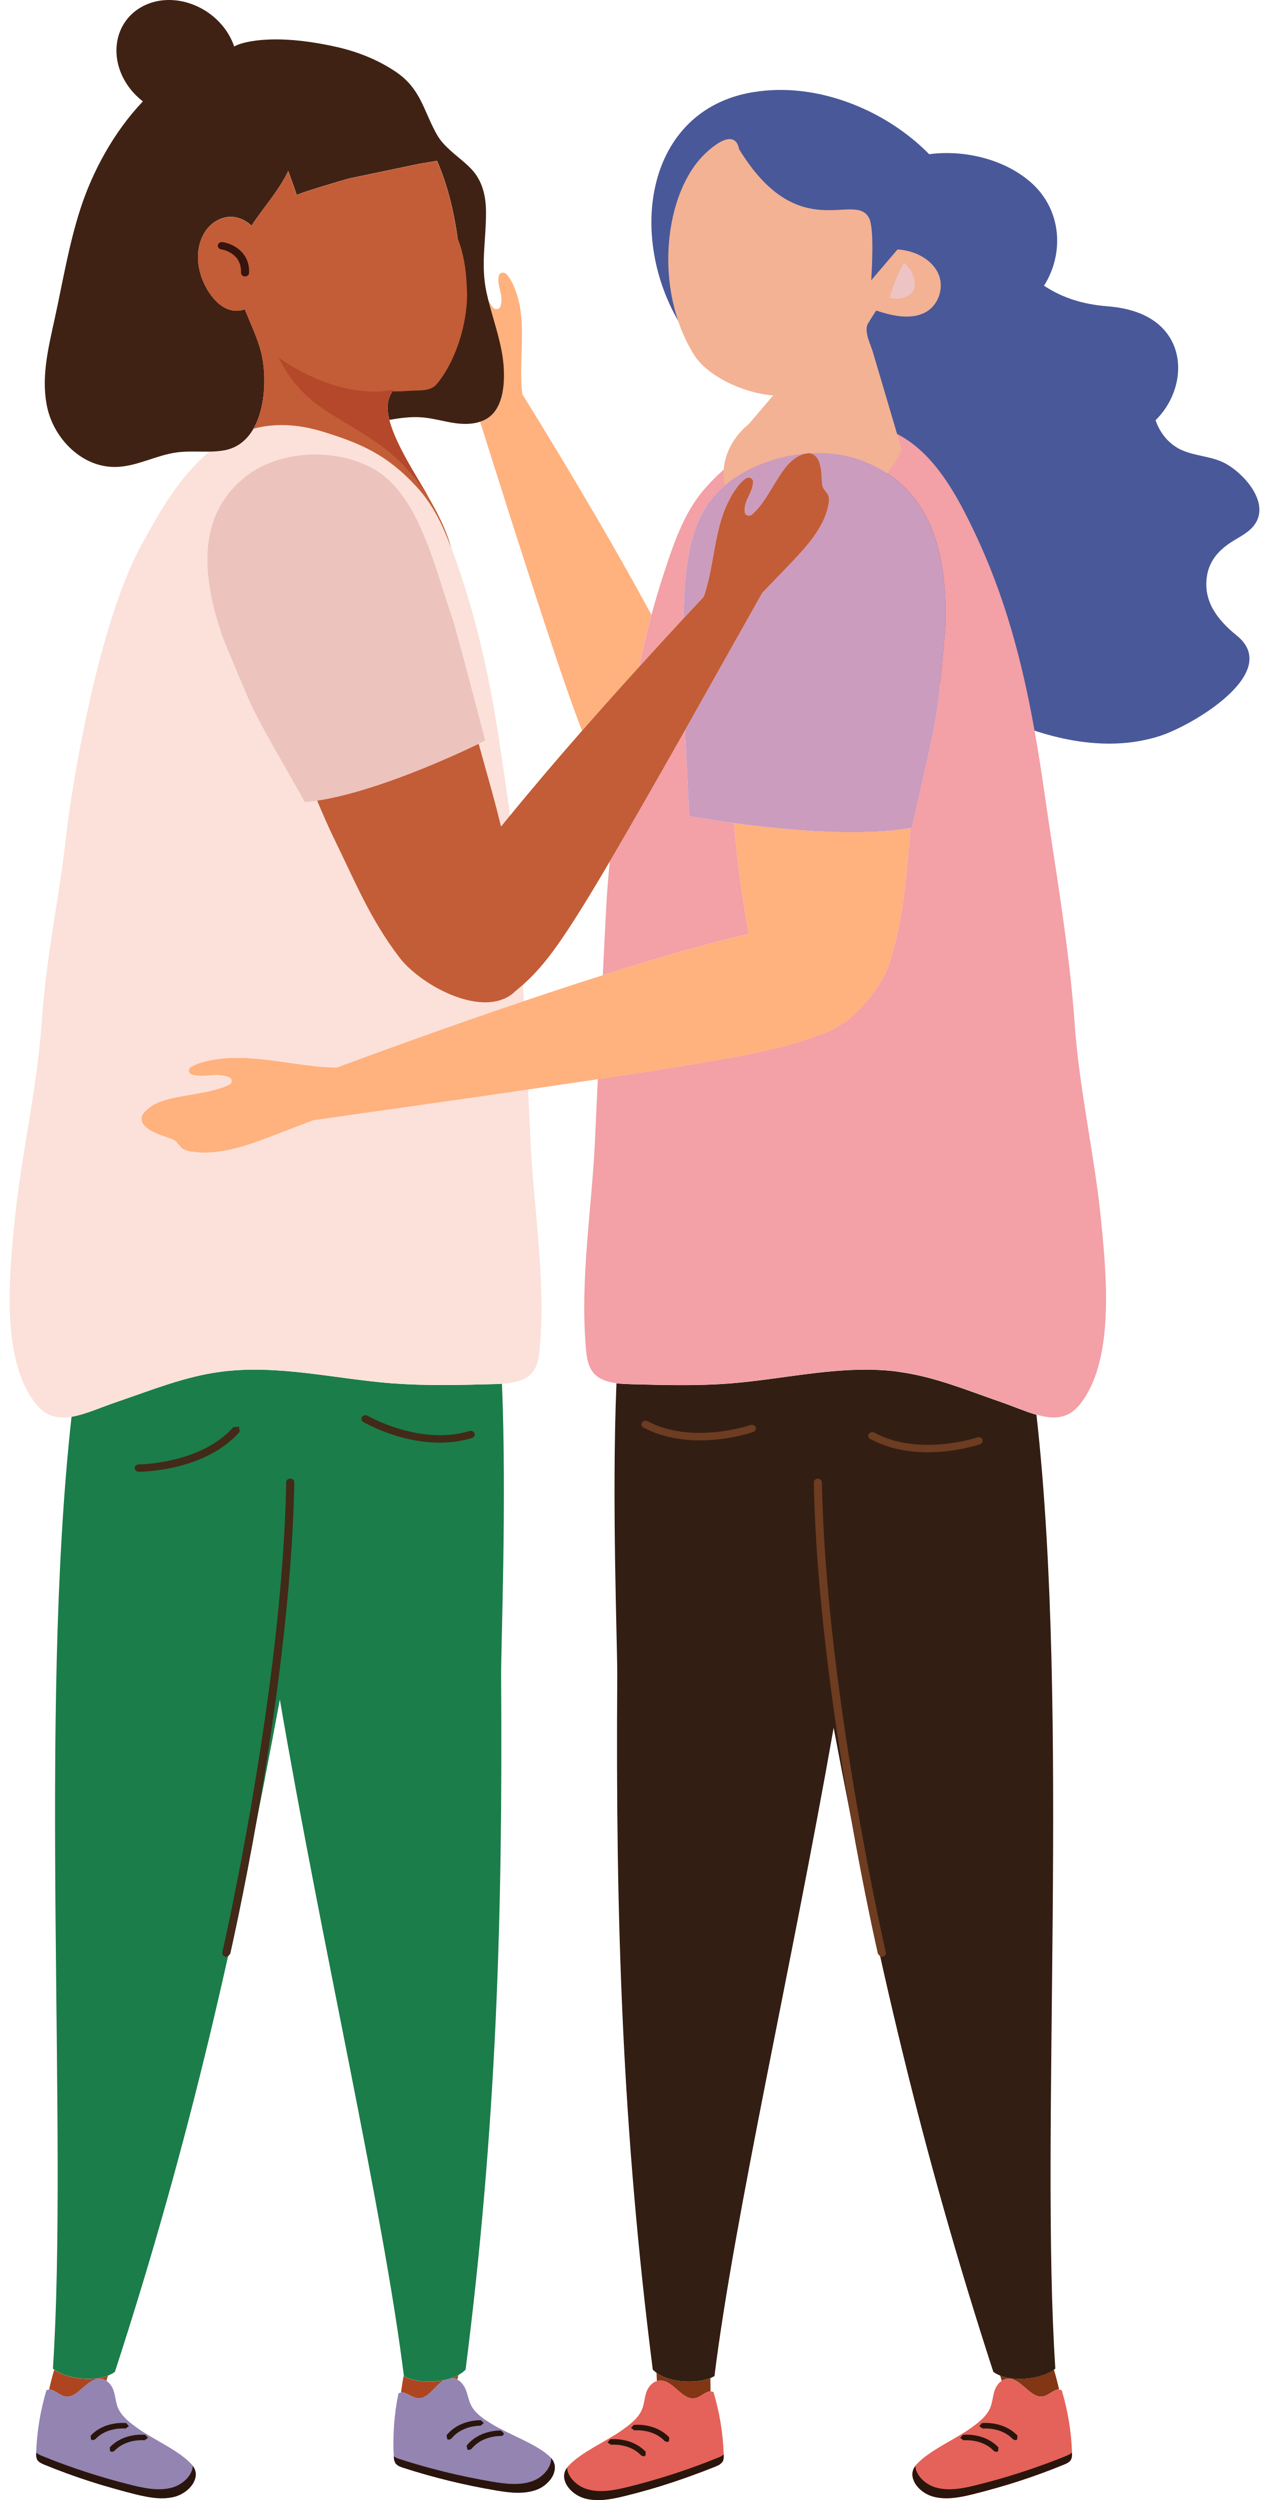 <svg width="66" height="130" viewBox="0 0 66 130" fill="none" xmlns="http://www.w3.org/2000/svg">
<path d="M34.145 123.382C34.151 123.514 34.157 123.659 34.163 123.809L34.25 123.788C35.011 123.681 35.483 124.91 36.214 124.686C36.474 124.605 36.714 124.348 36.952 124.342C36.956 124.108 36.952 123.882 36.944 123.66C36.228 123.94 34.887 123.92 34.145 123.384V123.382Z" fill="#823614"/>
<path d="M34.249 123.788L34.163 123.809C33.887 123.89 33.699 124.145 33.612 124.403C33.517 124.686 33.509 124.991 33.395 125.271C33.207 125.74 32.758 126.076 32.323 126.383C31.495 126.967 30.2 127.517 29.542 128.246C28.985 128.861 29.654 129.684 30.382 129.898C31.067 130.101 31.814 129.95 32.509 129.779C34.119 129.381 35.696 128.868 37.217 128.246C37.351 128.192 37.492 128.13 37.568 128.017C37.645 127.906 37.645 127.765 37.641 127.634C37.604 126.533 37.424 125.436 37.107 124.374L36.95 124.341C36.714 124.346 36.472 124.605 36.211 124.684C35.481 124.908 35.009 123.679 34.247 123.786L34.249 123.788Z" fill="#E46259"/>
<path d="M25.374 21.741C25.25 21.825 25.113 21.887 24.971 21.936L26.597 27.065C28.401 32.688 29.467 35.929 30.27 37.992C31.286 36.832 32.294 35.707 33.229 34.678C33.421 33.77 33.634 32.866 33.878 31.968C31.526 27.612 28.67 22.92 27.164 20.495C27.125 20.162 27.108 19.828 27.106 19.494C27.102 18.966 27.129 18.439 27.141 17.912C27.154 17.391 27.156 16.871 27.098 16.352C27.038 15.802 26.907 15.255 26.663 14.746C26.576 14.566 26.471 14.385 26.326 14.242C26.204 14.122 25.98 14.173 25.943 14.333C25.883 14.59 25.954 14.883 26.018 15.15C26.082 15.413 26.117 15.715 26.018 15.956C25.956 16.102 25.73 16.114 25.631 15.984C25.538 15.862 25.459 15.732 25.387 15.599C25.67 16.739 26.107 17.883 26.187 19.044C26.247 19.892 26.198 21.183 25.372 21.742L25.374 21.741Z" fill="#FFB17E"/>
<path d="M23.521 123.649C23.618 123.655 23.707 123.687 23.79 123.73L23.839 123.495C23.734 123.553 23.62 123.606 23.5 123.649H23.521Z" fill="#AD4521"/>
<path d="M23.092 123.762C22.316 123.922 21.435 123.82 21.004 123.557L20.998 123.518C20.942 123.799 20.895 124.091 20.855 124.402C21.098 124.374 21.369 124.628 21.644 124.69C22.238 124.825 22.587 124.059 23.092 123.762Z" fill="#AD4521"/>
<path d="M23.498 123.651C23.368 123.698 23.231 123.734 23.093 123.762C22.588 124.057 22.238 124.823 21.644 124.69C21.369 124.628 21.098 124.374 20.856 124.402L20.723 124.448C20.5 125.53 20.419 126.636 20.481 127.737C20.489 127.869 20.502 128.008 20.589 128.115C20.676 128.222 20.823 128.273 20.959 128.316C22.532 128.823 24.148 129.22 25.789 129.498C26.496 129.618 27.253 129.712 27.92 129.458C28.625 129.19 29.219 128.322 28.609 127.75C27.887 127.072 26.546 126.619 25.671 126.097C25.211 125.823 24.731 125.522 24.502 125.068C24.365 124.799 24.328 124.495 24.208 124.218C24.125 124.025 23.978 123.837 23.788 123.734C23.707 123.689 23.616 123.659 23.519 123.653H23.498V123.651Z" fill="#9384B2"/>
<path d="M20.427 71.935C17.441 71.704 14.459 70.941 11.498 71.328C9.599 71.576 7.875 72.288 6.112 72.885C5.245 73.179 4.442 73.549 3.72 73.671C1.99 89.264 3.555 110.932 2.752 123.163L2.824 123.217C3.389 123.636 4.728 123.878 5.622 123.521C5.75 123.471 5.87 123.407 5.976 123.33C9.897 111.278 12.264 100.745 14.555 88.374C16.756 101.232 19.922 114.889 21.002 123.514L21.008 123.553C21.439 123.818 22.32 123.918 23.096 123.758C23.235 123.73 23.371 123.694 23.502 123.647C23.622 123.604 23.735 123.553 23.841 123.493C23.982 123.414 24.11 123.324 24.215 123.215C25.815 110.631 26.15 99.817 26.063 87.141C26.053 85.659 26.359 78.045 26.107 71.952C25.966 71.961 25.823 71.967 25.686 71.971C23.934 72.019 22.175 72.066 20.429 71.931L20.427 71.935Z" fill="#1B7D4A"/>
<path d="M39.148 4.796C42.515 4.227 46.107 5.752 48.325 8.018C50.171 7.772 52.271 8.291 53.626 9.493C55.207 10.895 55.373 13.151 54.299 14.857C55.29 15.512 56.37 15.828 57.581 15.924C58.685 16.01 59.801 16.328 60.531 17.136C61.764 18.503 61.359 20.63 60.099 21.851C60.32 22.49 60.767 23.084 61.438 23.392C62.203 23.745 63.078 23.709 63.817 24.147C64.85 24.758 66.112 26.291 65.168 27.384C64.833 27.773 64.308 27.993 63.885 28.292C63.3 28.707 62.9 29.224 62.782 29.902C62.551 31.236 63.294 32.213 64.328 33.051C66.693 34.967 62.029 37.719 60.326 38.268C57.403 39.211 54.227 38.349 51.586 37.101C46.602 34.747 44.663 30.775 42.38 26.062C41.857 24.981 41.466 23.8 41.509 22.608C41.549 21.502 42.289 20.358 41.911 19.251C41.454 17.913 39.399 18.041 38.29 18.515C36.961 19.08 35.983 17.855 35.399 16.897C32.597 12.3 33.568 5.737 39.146 4.794C35.401 5.427 42.112 4.293 39.146 4.794L39.148 4.796Z" fill="#495899"/>
<path d="M2.822 123.217C2.722 123.544 2.635 123.88 2.553 124.247C2.797 124.237 3.043 124.51 3.312 124.592C4.043 124.816 4.512 123.587 5.274 123.696C5.371 123.709 5.456 123.747 5.534 123.798C5.563 123.702 5.592 123.61 5.617 123.525C4.723 123.882 3.385 123.638 2.82 123.221L2.822 123.217Z" fill="#AD4521"/>
<path d="M3.312 124.592C3.043 124.51 2.797 124.237 2.553 124.247L2.416 124.282C2.098 125.346 1.918 126.441 1.88 127.542C1.876 127.673 1.876 127.814 1.953 127.925C2.031 128.038 2.172 128.1 2.304 128.154C3.825 128.776 5.402 129.289 7.012 129.687C7.707 129.86 8.454 130.009 9.139 129.806C9.867 129.59 10.536 128.769 9.979 128.154C9.321 127.425 8.026 126.875 7.198 126.291C6.764 125.984 6.315 125.648 6.126 125.178C6.015 124.9 6.004 124.596 5.909 124.31C5.843 124.111 5.714 123.914 5.534 123.796C5.456 123.745 5.371 123.707 5.274 123.694C4.512 123.587 4.041 124.816 3.312 124.59V124.592Z" fill="#9384B2"/>
<path d="M16.292 58.248C15.597 58.515 14.902 58.782 14.209 59.049C12.857 59.567 11.413 60.099 9.967 59.877C9.791 59.851 9.609 59.809 9.474 59.702C9.34 59.597 9.265 59.438 9.133 59.332C9.015 59.236 8.858 59.191 8.711 59.141C8.471 59.058 8.225 58.977 7.999 58.864C7.784 58.757 7.552 58.62 7.436 58.416C7.376 58.312 7.355 58.196 7.38 58.081C7.409 57.946 7.504 57.843 7.604 57.741C7.784 57.559 8.011 57.422 8.256 57.32C8.669 57.149 9.12 57.07 9.561 56.986C10.362 56.834 11.206 56.747 11.924 56.405C12.092 56.326 12.11 56.101 11.943 56.02C11.67 55.889 11.303 55.883 10.981 55.909C10.654 55.937 10.294 55.966 9.996 55.872C9.809 55.813 9.778 55.584 9.94 55.481C10.13 55.357 10.36 55.278 10.588 55.218C11.229 55.047 11.897 54.992 12.563 55.008C13.191 55.023 13.811 55.094 14.432 55.178C15.059 55.263 15.686 55.361 16.315 55.43C16.714 55.473 17.116 55.503 17.517 55.511C19.712 54.696 23.35 53.371 27.246 52.056C27.232 51.77 27.217 51.485 27.203 51.201C27.07 51.318 26.936 51.43 26.797 51.543C26.582 51.767 26.288 51.941 25.881 52.041C24.176 52.462 21.713 51.011 20.776 49.779C19.245 47.77 18.481 45.849 17.389 43.622C17.056 42.944 16.78 42.296 16.497 41.623C16.28 41.657 16.069 41.683 15.864 41.702C14.8 39.797 13.714 38.014 13.012 36.521C12.874 36.222 11.711 33.462 11.601 33.154C10.194 29.171 10.656 26.528 12.692 24.842C14.366 23.456 17.19 23.223 19.266 24.277C21.72 25.523 22.514 29.135 23.569 32.246C23.752 32.782 25.018 37.633 25.245 38.497C25.245 38.497 25.121 38.561 24.9 38.666C25.009 39.066 25.13 39.495 25.264 39.974C25.591 41.122 25.839 42.035 26.065 42.972C26.216 42.784 26.371 42.595 26.526 42.403C26.355 41.103 26.158 39.807 25.963 38.525C25.525 35.626 24.919 32.737 23.977 29.919C23.816 29.438 23.652 28.951 23.472 28.466C23.056 27.347 22.543 26.251 21.701 25.329C20.143 23.619 18.756 23.044 16.83 22.445C15.434 22.011 14.235 22.006 13.193 22.282C12.864 22.855 12.373 23.289 11.661 23.415C11.411 23.46 11.156 23.475 10.902 23.48C9.29 24.795 8.208 26.787 7.374 28.303C4.976 32.671 3.658 41.524 3.463 43.269C3.014 47.286 2.449 49.228 2.162 53.255C1.911 56.74 1.076 60.18 0.742 63.661C0.728 63.804 0.713 63.954 0.699 64.108C0.449 66.74 0.124 70.872 1.889 73.028C2.412 73.667 3.031 73.782 3.724 73.665C4.446 73.543 5.251 73.175 6.116 72.88C7.879 72.282 9.6 71.57 11.502 71.323C14.463 70.935 17.447 71.7 20.43 71.929C22.177 72.065 23.936 72.016 25.688 71.969C25.827 71.965 25.968 71.959 26.108 71.95C26.64 71.916 27.17 71.826 27.534 71.518C27.95 71.165 28.026 70.627 28.07 70.133C28.393 66.47 27.757 62.898 27.586 59.227C27.546 58.367 27.505 57.506 27.466 56.646C26.768 56.747 26.046 56.852 25.279 56.965L16.296 58.243L16.292 58.248Z" fill="#FBE1D9"/>
<path d="M13.187 22.285C13.86 21.111 13.843 19.334 13.58 18.308C13.386 17.551 13.028 16.818 12.734 16.082L12.519 16.14C11.755 16.27 11.176 15.687 10.835 15.142C10.462 14.551 10.257 13.85 10.305 13.168C10.35 12.495 10.681 11.748 11.372 11.422C11.598 11.315 11.855 11.259 12.109 11.28C12.471 11.308 12.808 11.483 13.061 11.719L13.079 11.738C13.698 10.793 14.515 9.901 14.989 8.888C15.163 9.378 15.227 9.516 15.436 10.147C15.436 10.074 17.99 9.315 18.199 9.271C18.991 9.106 19.784 8.941 20.578 8.773C20.973 8.691 21.371 8.608 21.768 8.525C21.956 8.486 22.531 8.401 22.728 8.36C23.454 10.01 23.783 11.875 23.928 13.517C24.081 15.251 24.274 17.433 23.03 18.896C22.413 19.623 21.474 20.078 20.479 20.26C20.303 20.478 20.197 20.749 20.168 21.019C20.14 21.293 20.181 21.566 20.251 21.833C20.818 21.733 21.385 21.656 21.956 21.703C22.542 21.75 23.107 21.927 23.688 22.006C24.116 22.064 24.576 22.062 24.975 21.928C25.118 21.881 25.254 21.818 25.379 21.733C26.204 21.173 26.254 19.883 26.194 19.035C26.111 17.874 25.677 16.73 25.393 15.589C25.36 15.454 25.327 15.319 25.298 15.184C24.992 13.73 25.288 12.467 25.277 11.02C25.273 10.199 25.097 9.388 24.489 8.762C23.963 8.221 23.278 7.81 22.846 7.193C22.776 7.092 22.713 6.989 22.658 6.882C22.325 6.26 22.122 5.677 21.836 5.142C21.561 4.629 21.211 4.159 20.595 3.74C19.697 3.13 18.631 2.698 17.545 2.45C14.081 1.662 12.415 2.247 12.181 2.421C12.076 2.111 11.921 1.805 11.71 1.514C10.654 0.075 8.68 -0.429 7.298 0.398C5.916 1.225 5.645 3.07 6.696 4.518C6.907 4.809 7.158 5.059 7.431 5.271C5.889 6.895 4.799 8.95 4.176 10.876C3.58 12.723 3.268 14.631 2.856 16.52C2.68 17.329 2.485 18.152 2.388 18.973C2.299 19.74 2.295 20.506 2.473 21.258C2.841 22.819 4.259 24.311 6.017 24.281C7.12 24.262 8.114 23.668 9.204 23.523C9.763 23.45 10.334 23.493 10.896 23.484C11.151 23.478 11.405 23.463 11.656 23.418C12.368 23.292 12.858 22.858 13.187 22.285Z" fill="#402214"/>
<path d="M20.408 22.34C20.346 22.177 20.292 22.009 20.246 21.838C20.176 21.57 20.134 21.297 20.163 21.025C20.192 20.754 20.298 20.484 20.474 20.266C21.471 20.084 22.409 19.627 23.025 18.902C24.269 17.436 24.076 15.257 23.923 13.523C23.778 11.879 23.449 10.015 22.723 8.366C22.526 8.405 21.953 8.492 21.763 8.531C21.368 8.614 20.97 8.697 20.573 8.779C19.781 8.944 18.988 9.11 18.194 9.277C17.987 9.32 15.431 10.079 15.431 10.152C15.222 9.519 15.158 9.384 14.984 8.894C14.511 9.906 13.691 10.799 13.075 11.744L13.056 11.725C12.803 11.486 12.466 11.312 12.104 11.285C11.85 11.267 11.593 11.323 11.367 11.428C10.676 11.753 10.345 12.503 10.3 13.174C10.252 13.855 10.457 14.556 10.829 15.148C11.171 15.693 11.752 16.275 12.514 16.146L12.729 16.087C13.025 16.824 13.381 17.557 13.575 18.314C13.84 19.34 13.857 21.117 13.182 22.291C14.225 22.015 15.423 22.02 16.82 22.454C18.748 23.054 20.132 23.629 21.691 25.338C22.533 26.261 23.046 27.358 23.462 28.476C22.938 26.524 21.521 24.824 20.656 22.943C20.565 22.746 20.48 22.547 20.404 22.344L20.408 22.34Z" fill="#C35D37"/>
<path d="M15.338 14.973C16.041 14.04 17.529 14.271 18.596 13.94C19.567 13.639 20.742 12.708 21.545 9.854C21.824 10.01 22.199 10.252 22.58 10.605C24.156 12.074 24.241 14.032 24.287 15.114C24.345 16.45 23.873 18.543 22.735 19.952C22.385 20.386 21.764 20.277 21.183 20.328C19.385 20.486 17.276 19.871 16.01 18.402C15.708 18.053 14.775 16.969 15.027 15.725C15.064 15.543 15.122 15.259 15.338 14.973Z" fill="#C35D37"/>
<path d="M52.018 123.523C52.042 123.608 52.072 123.7 52.1 123.796C52.179 123.745 52.264 123.707 52.361 123.694C53.123 123.587 53.594 124.816 54.323 124.59C54.592 124.508 54.838 124.235 55.082 124.245C54.999 123.878 54.914 123.542 54.813 123.215C54.248 123.634 52.91 123.877 52.016 123.52L52.018 123.523Z" fill="#823614"/>
<path d="M52.361 123.696C52.264 123.709 52.179 123.747 52.1 123.798C51.92 123.914 51.792 124.113 51.725 124.312C51.63 124.596 51.622 124.9 51.508 125.18C51.32 125.65 50.871 125.986 50.436 126.293C49.609 126.877 48.313 127.427 47.655 128.156C47.099 128.771 47.767 129.592 48.495 129.808C49.18 130.011 49.927 129.862 50.623 129.689C52.232 129.293 53.809 128.78 55.332 128.156C55.464 128.102 55.605 128.04 55.684 127.927C55.76 127.816 55.76 127.675 55.756 127.544C55.719 126.443 55.539 125.346 55.22 124.284L55.084 124.249C54.84 124.239 54.593 124.512 54.324 124.594C53.594 124.818 53.124 123.589 52.363 123.698L52.361 123.696Z" fill="#E46259"/>
<path d="M46.728 71.328C43.823 70.941 40.897 71.706 37.967 71.937C36.254 72.072 34.53 72.023 32.811 71.976C32.565 71.969 32.31 71.959 32.062 71.927C31.807 78.024 32.116 85.661 32.103 87.147C32.016 99.823 32.352 110.637 33.951 123.221L34.144 123.382C34.886 123.92 36.227 123.94 36.943 123.659L37.158 123.555C38.193 115.259 41.168 102.282 43.358 89.843C45.565 101.587 47.897 111.759 51.663 123.332C51.769 123.409 51.889 123.473 52.017 123.523C52.911 123.88 54.249 123.636 54.814 123.219L54.887 123.164C54.082 110.906 55.654 89.169 53.906 73.568C53.318 73.4 52.685 73.12 52.013 72.889C50.283 72.292 48.593 71.58 46.728 71.332V71.328Z" fill="#331E13"/>
<path d="M35.624 37.975C33.988 40.859 32.726 43.072 31.714 44.795C31.637 45.561 31.575 46.328 31.534 47.087C31.468 48.295 31.41 49.503 31.35 50.711C34.091 49.843 36.756 49.067 38.943 48.563C38.521 46.16 38.341 44.723 38.176 42.799C36.783 42.61 35.848 42.435 35.848 42.435C35.819 41.862 35.709 39.769 35.624 37.975Z" fill="#F3A0A6"/>
<path d="M57.329 64.114C57.314 63.96 57.3 63.809 57.287 63.665C56.96 60.183 56.139 56.743 55.895 53.258C55.611 49.232 54.881 45.142 54.308 41.139C54.151 40.038 53.981 38.952 53.786 37.879C53.157 34.384 52.272 31.016 50.682 27.668C49.41 24.987 47.958 22.62 45.305 22.098C44.248 21.889 43.002 21.974 41.502 22.449C39.611 23.048 38.251 23.623 36.722 25.333C35.948 26.199 35.456 27.217 35.062 28.264C34.853 28.816 34.671 29.374 34.491 29.924C34.305 30.492 34.136 31.063 33.976 31.636C33.945 31.747 33.912 31.856 33.881 31.966C33.637 32.864 33.424 33.768 33.231 34.676C34.078 33.742 34.866 32.885 35.547 32.151C35.594 29.464 35.853 26.898 37.512 25.398C38.654 24.367 40.244 23.738 41.837 23.591L42.089 23.561L42.11 23.567C43.132 23.508 44.144 23.653 45.032 24.023C47.891 25.216 49.334 27.908 49.164 32.6C49.151 32.964 48.827 36.269 48.775 36.631C48.52 38.441 47.935 40.678 47.419 43.04L47.368 43.047C47.111 45.533 47.035 47.658 46.259 50.085C45.988 50.931 45.272 51.986 44.37 52.779C44.231 52.946 44.061 53.093 43.848 53.209L43.724 53.275C43.345 53.527 42.946 53.721 42.542 53.831C40.779 54.541 38.224 55.043 31.092 56.112C31.044 57.151 30.994 58.19 30.949 59.229C30.781 62.9 30.159 66.473 30.475 70.135C30.517 70.629 30.591 71.165 31.001 71.52C31.28 71.762 31.663 71.871 32.064 71.922C32.31 71.954 32.567 71.963 32.813 71.971C34.533 72.019 36.258 72.066 37.97 71.931C40.898 71.7 43.823 70.937 46.73 71.322C48.595 71.57 50.285 72.282 52.015 72.88C52.688 73.113 53.323 73.391 53.908 73.558C54.775 73.806 55.539 73.806 56.164 73.026C57.894 70.87 57.575 66.738 57.331 64.106L57.329 64.114Z" fill="#F3A0A6"/>
<path d="M43.725 53.279L43.849 53.213C44.065 53.097 44.234 52.95 44.371 52.783C45.273 51.99 45.989 50.934 46.26 50.089C47.036 47.662 47.112 45.537 47.369 43.051C44.642 43.526 40.671 43.139 38.176 42.799C38.341 44.723 38.521 46.162 38.944 48.563C36.756 49.069 34.091 49.843 31.35 50.711C29.982 51.143 28.596 51.599 27.24 52.058C23.344 53.373 19.706 54.699 17.511 55.513C17.11 55.505 16.706 55.477 16.309 55.432C15.678 55.364 15.053 55.265 14.426 55.18C13.807 55.096 13.184 55.024 12.557 55.009C11.891 54.994 11.223 55.049 10.582 55.22C10.356 55.28 10.126 55.361 9.934 55.483C9.772 55.586 9.803 55.813 9.99 55.874C10.288 55.968 10.648 55.938 10.975 55.911C11.295 55.885 11.664 55.891 11.937 56.022C12.104 56.103 12.086 56.326 11.918 56.407C11.202 56.747 10.356 56.836 9.555 56.988C9.114 57.072 8.663 57.151 8.25 57.322C8.005 57.424 7.778 57.561 7.598 57.743C7.498 57.843 7.403 57.946 7.374 58.083C7.352 58.198 7.372 58.314 7.43 58.417C7.548 58.622 7.78 58.759 7.993 58.866C8.219 58.979 8.465 59.06 8.705 59.143C8.852 59.193 9.009 59.238 9.127 59.334C9.261 59.441 9.334 59.599 9.468 59.704C9.603 59.81 9.785 59.851 9.961 59.879C11.407 60.099 12.851 59.569 14.203 59.051C14.898 58.784 15.591 58.517 16.286 58.25L25.268 56.973C26.034 56.862 26.758 56.757 27.456 56.653C28.78 56.46 29.99 56.281 31.085 56.118C38.219 55.049 40.773 54.547 42.536 53.837C42.939 53.726 43.338 53.533 43.717 53.281L43.725 53.279Z" fill="#FFB17E"/>
<path d="M36.723 7.941C38.318 6.472 38.432 7.744 38.432 7.744C41.563 12.873 44.503 9.867 45.213 11.368C45.469 11.907 45.345 13.981 45.314 14.571L46.678 12.972C47.543 13.019 48.428 13.453 48.786 14.197C49.13 14.911 48.844 15.899 48.062 16.275C47.296 16.642 46.312 16.397 45.573 16.148C45.565 16.144 45.136 16.82 45.111 16.886C44.96 17.307 45.279 17.908 45.401 18.317C45.569 18.883 45.734 19.447 45.902 20.012C46.235 21.141 46.57 22.27 46.903 23.399C46.529 24.149 45.819 25.278 44.501 26.229C43.547 26.918 42.086 27.972 40.346 27.613C40.222 27.587 38.48 27.2 37.847 25.697C37.331 24.474 37.762 23.014 38.949 22.043L40.212 20.562C38.554 20.431 36.76 19.497 36.115 18.477C33.95 15.058 34.534 9.959 36.721 7.945L36.723 7.941Z" fill="#F3B294"/>
<path d="M47.006 13.658C47.126 13.752 47.364 13.964 47.482 14.306C47.54 14.472 47.679 14.876 47.439 15.191C47.217 15.481 46.745 15.601 46.27 15.486C46.352 15.195 46.458 14.877 46.594 14.543C46.725 14.218 46.865 13.923 47.006 13.658Z" fill="#EDC4C3"/>
<path d="M36.879 30.018C36.997 29.488 37.082 28.953 37.184 28.421C37.281 27.895 37.393 27.371 37.562 26.86C37.742 26.317 37.991 25.791 38.346 25.321C38.473 25.156 38.617 24.993 38.795 24.874C38.944 24.775 39.158 24.867 39.162 25.034C39.168 25.303 39.033 25.586 38.909 25.842C38.789 26.093 38.688 26.394 38.736 26.651C38.767 26.811 38.992 26.862 39.118 26.749C39.662 26.268 39.996 25.611 40.378 25.008C40.589 24.675 40.798 24.333 41.088 24.048C41.26 23.88 41.461 23.736 41.692 23.644L41.837 23.591C40.244 23.738 38.655 24.365 37.513 25.398C35.851 26.898 35.594 29.464 35.547 32.151C35.938 31.73 36.294 31.348 36.606 31.014C36.716 30.687 36.805 30.353 36.879 30.016V30.018Z" fill="#CB9CBE"/>
<path d="M42.677 24.294C42.722 24.51 42.728 24.732 42.739 24.951C42.745 25.087 42.745 25.226 42.803 25.35C42.869 25.489 43.002 25.596 43.068 25.735C43.132 25.876 43.12 26.034 43.095 26.184C42.89 27.418 41.946 28.433 41.042 29.374C40.577 29.859 40.111 30.341 39.645 30.826L35.766 37.725C35.716 37.811 35.673 37.89 35.625 37.975C35.71 39.767 35.819 41.862 35.849 42.435C35.849 42.435 36.784 42.61 38.176 42.799C40.672 43.139 44.642 43.528 47.37 43.051L47.421 43.044C47.937 40.682 48.52 38.444 48.777 36.635C48.828 36.273 49.153 32.966 49.166 32.603C49.335 27.914 47.891 25.22 45.033 24.027C44.146 23.657 43.134 23.512 42.112 23.57C42.224 23.589 42.323 23.634 42.401 23.708C42.567 23.862 42.635 24.091 42.677 24.296V24.294Z" fill="#CB9CBE"/>
<path d="M26.521 42.409C26.366 42.6 26.211 42.79 26.06 42.978C25.834 42.04 25.584 41.127 25.259 39.979C25.123 39.5 25.005 39.07 24.895 38.672C23.697 39.25 19.604 41.152 16.492 41.627C16.778 42.298 17.051 42.946 17.384 43.626C18.477 45.852 19.24 47.774 20.771 49.783C21.709 51.013 24.171 52.465 25.876 52.045C26.281 51.945 26.575 51.77 26.793 51.547C26.931 51.434 27.066 51.321 27.198 51.205C28.359 50.177 29.346 48.828 31.713 44.797C32.723 43.076 33.987 40.862 35.624 37.977C35.671 37.892 35.717 37.813 35.764 37.727L39.644 30.828C40.11 30.343 40.575 29.86 41.041 29.376C41.945 28.433 42.889 27.42 43.093 26.186C43.118 26.035 43.131 25.878 43.066 25.737C43.002 25.598 42.868 25.491 42.802 25.352C42.744 25.227 42.746 25.088 42.737 24.953C42.727 24.733 42.721 24.512 42.675 24.296C42.632 24.091 42.566 23.863 42.4 23.708C42.322 23.634 42.22 23.587 42.111 23.57L42.09 23.565L41.837 23.595L41.693 23.648C41.461 23.739 41.26 23.884 41.088 24.051C40.799 24.335 40.59 24.677 40.379 25.012C39.996 25.614 39.663 26.274 39.118 26.753C38.99 26.866 38.765 26.815 38.736 26.655C38.686 26.396 38.789 26.097 38.91 25.846C39.032 25.59 39.166 25.306 39.162 25.038C39.158 24.87 38.945 24.779 38.796 24.878C38.62 24.996 38.473 25.16 38.347 25.325C37.991 25.793 37.742 26.321 37.562 26.864C37.393 27.375 37.283 27.899 37.184 28.425C37.084 28.959 36.998 29.492 36.88 30.022C36.805 30.358 36.716 30.691 36.606 31.02C36.294 31.352 35.938 31.735 35.547 32.156C34.864 32.891 34.078 33.748 33.232 34.681C32.296 35.711 31.291 36.836 30.273 37.995C28.996 39.452 27.705 40.964 26.523 42.414L26.521 42.409Z" fill="#C35D37"/>
<path d="M25.24 38.503C25.015 37.638 23.746 32.788 23.564 32.252C22.509 29.139 21.715 25.526 19.26 24.282C17.185 23.229 14.361 23.461 12.687 24.848C10.651 26.533 10.189 29.177 11.596 33.16C11.706 33.468 12.869 36.227 13.007 36.526C13.707 38.02 14.795 39.803 15.859 41.708C16.064 41.689 16.275 41.663 16.492 41.629C19.604 41.154 23.697 39.252 24.895 38.674C25.114 38.566 25.24 38.505 25.24 38.505V38.503Z" fill="#ECC3BD"/>
<path d="M36.414 128.56C36.683 128.457 36.954 128.357 37.221 128.248C36.954 128.357 36.685 128.459 36.414 128.56Z" fill="#E46259"/>
<path d="M32.184 129.858C32.295 129.834 32.405 129.808 32.513 129.781C32.914 129.682 33.315 129.575 33.715 129.462C33.318 129.577 32.916 129.682 32.513 129.781C32.403 129.808 32.293 129.834 32.184 129.858Z" fill="#E46259"/>
<path d="M37.374 127.78C35.854 128.402 34.277 128.915 32.665 129.314C31.97 129.484 31.223 129.635 30.538 129.432C30.01 129.276 29.516 128.801 29.495 128.316V128.312L29.476 128.34L29.408 128.453L29.392 128.496L29.354 128.613L29.348 128.665L29.34 128.774L29.36 128.936L29.435 129.141V129.144L29.499 129.253L29.505 129.263L29.576 129.36L29.59 129.377L29.665 129.462L29.688 129.486L29.764 129.558L29.801 129.588L29.874 129.646L29.923 129.68L29.992 129.727L30.054 129.763L30.116 129.796L30.194 129.832L30.246 129.855L30.379 129.902C30.635 129.977 30.902 130.005 31.169 129.999C31.504 129.992 31.843 129.935 32.177 129.862C32.288 129.838 32.398 129.811 32.506 129.785C32.907 129.686 33.309 129.578 33.708 129.466C34.622 129.205 35.523 128.9 36.408 128.566C36.677 128.462 36.948 128.363 37.215 128.254L37.412 128.162L37.567 128.025C37.643 127.914 37.643 127.773 37.639 127.641V127.632V127.628C37.561 127.694 37.468 127.745 37.37 127.784L37.374 127.78Z" fill="#2A150C"/>
<path d="M32.957 126.09L32.82 126.249L32.996 126.373C32.996 126.373 33.956 126.274 34.569 126.928L34.689 126.978L34.79 126.944L34.809 126.743C34.083 125.969 33.002 126.084 32.955 126.09H32.957Z" fill="#2A150C"/>
<path d="M31.734 126.837L31.598 126.997L31.773 127.121C31.773 127.121 32.734 127.021 33.346 127.675L33.466 127.726L33.568 127.692L33.586 127.491C32.862 126.717 31.78 126.832 31.734 126.837Z" fill="#2A150C"/>
<path d="M25.789 129.494C25.967 129.524 26.147 129.552 26.327 129.575C26.147 129.552 25.965 129.524 25.789 129.494Z" fill="#9384B2"/>
<path d="M20.959 128.312C21.352 128.438 21.747 128.56 22.146 128.671C21.749 128.558 21.352 128.438 20.959 128.312Z" fill="#9384B2"/>
<path d="M27.725 129C27.06 129.252 26.303 129.16 25.593 129.039C23.953 128.761 22.337 128.367 20.764 127.858C20.663 127.826 20.565 127.781 20.48 127.722V127.735L20.501 127.921L20.514 127.963L20.588 128.113L20.756 128.237L20.96 128.314C21.354 128.44 21.749 128.562 22.148 128.673C22.546 128.786 22.947 128.891 23.35 128.99C24.157 129.188 24.971 129.355 25.792 129.494C25.97 129.524 26.15 129.552 26.33 129.575C26.512 129.595 26.692 129.612 26.874 129.614C27.054 129.618 27.234 129.61 27.41 129.584C27.586 129.56 27.758 129.516 27.923 129.454L28.052 129.398L28.099 129.372L28.176 129.33L28.234 129.293L28.294 129.252L28.356 129.201L28.403 129.163L28.472 129.099L28.505 129.067L28.575 128.99L28.596 128.966L28.664 128.876L28.676 128.859L28.738 128.756L28.743 128.746L28.794 128.633V128.63L28.852 128.416V128.292V128.199L28.813 128.066L28.786 127.989L28.703 127.863L28.666 127.807V127.814C28.685 128.297 28.238 128.804 27.727 128.998L27.725 129Z" fill="#2A150C"/>
<path d="M23.225 126.634L23.262 126.834L23.353 126.86L23.481 126.8C24.032 126.105 24.988 126.129 24.998 126.131L25.162 125.994L25.01 125.845C24.965 125.844 23.877 125.808 23.223 126.633L23.225 126.634Z" fill="#2A150C"/>
<path d="M24.27 127.17L24.305 127.369L24.398 127.395L24.526 127.335C25.076 126.638 26.032 126.666 26.043 126.666C26.144 126.67 26.202 126.608 26.206 126.529L26.057 126.381C26.01 126.379 24.921 126.343 24.27 127.168V127.17Z" fill="#2A150C"/>
<path d="M16.003 19.488C15.471 19.231 14.968 18.93 14.492 18.596L14.501 18.614C15.094 19.832 15.945 20.728 17.145 21.485C18.229 22.169 19.367 22.765 20.338 23.587C21.101 24.236 21.745 25.006 22.287 25.842C22.117 25.547 21.941 25.252 21.765 24.957C21.668 24.794 21.571 24.632 21.476 24.468L21.401 24.341C21.277 24.127 21.155 23.912 21.039 23.695L21.014 23.646C20.89 23.413 20.77 23.178 20.66 22.939C20.569 22.742 20.485 22.543 20.408 22.34C20.346 22.177 20.292 22.009 20.247 21.838C20.176 21.57 20.135 21.297 20.164 21.025C20.193 20.754 20.298 20.484 20.474 20.266C20.209 20.315 19.942 20.348 19.673 20.356C18.395 20.399 17.132 20.033 16.003 19.486V19.488Z" fill="#B5472B"/>
<path d="M6.164 129.462C6.445 129.539 6.729 129.618 7.012 129.687C7.122 129.714 7.232 129.742 7.341 129.765C7.232 129.74 7.122 129.714 7.012 129.687C6.727 129.618 6.445 129.539 6.164 129.462Z" fill="#9384B2"/>
<path d="M8.986 129.338C8.301 129.541 7.554 129.391 6.859 129.22C5.249 128.821 3.673 128.308 2.152 127.687C2.055 127.647 1.959 127.595 1.883 127.531V127.534V127.544V127.643C1.883 127.743 1.897 127.843 1.955 127.927C2.034 128.04 2.175 128.102 2.307 128.156C3.068 128.468 3.842 128.752 4.629 129.007C5.136 129.173 5.651 129.321 6.166 129.464C6.447 129.541 6.731 129.62 7.014 129.689C7.124 129.716 7.234 129.744 7.343 129.766C7.455 129.791 7.567 129.813 7.679 129.834C7.902 129.873 8.128 129.9 8.351 129.905H8.357C8.523 129.907 8.688 129.898 8.852 129.872C8.949 129.857 9.046 129.836 9.141 129.808L9.274 129.761L9.324 129.738L9.404 129.701L9.464 129.667L9.528 129.631L9.597 129.586L9.646 129.552L9.721 129.494L9.758 129.464L9.835 129.392L9.857 129.37L9.932 129.285L9.946 129.268L10.017 129.171L10.023 129.161L10.085 129.052L10.162 128.846L10.182 128.682L10.174 128.575L10.168 128.523L10.13 128.406L10.114 128.361L10.046 128.248L10.027 128.218V128.222C10.006 128.705 9.514 129.182 8.984 129.338H8.986Z" fill="#2A150C"/>
<path d="M4.715 126.649L4.733 126.851L4.835 126.884L4.955 126.834C5.567 126.18 6.517 126.277 6.527 126.279L6.703 126.155L6.567 125.996C6.521 125.99 5.439 125.874 4.715 126.649Z" fill="#2A150C"/>
<path d="M5.707 127.258L5.726 127.459L5.827 127.493L5.947 127.442C6.56 126.789 7.511 126.886 7.52 126.888L7.696 126.764L7.559 126.604C7.513 126.599 6.431 126.484 5.707 127.258Z" fill="#2A150C"/>
<path d="M15.099 76.885C14.966 76.895 14.886 76.968 14.886 77.073C14.7 87.823 11.594 101.38 11.563 101.516C11.54 101.619 11.612 101.721 11.726 101.741L11.77 101.745L11.857 101.726L11.975 101.593C11.989 101.529 12.672 98.551 13.415 94.299C14.269 89.413 15.207 82.845 15.306 77.077C15.306 76.972 15.215 76.885 15.099 76.883V76.885Z" fill="#422918"/>
<path d="M12.135 74.21C10.453 76.119 7.25 76.145 7.219 76.145C7.103 76.145 7.008 76.232 7.008 76.337C7.008 76.442 7.103 76.528 7.219 76.528C7.357 76.528 10.656 76.504 12.464 74.451L12.431 74.182L12.135 74.212V74.21Z" fill="#422918"/>
<path d="M24.415 74.409C21.859 75.189 19.153 73.637 19.126 73.62C19.029 73.564 18.898 73.59 18.834 73.678C18.772 73.767 18.799 73.885 18.898 73.941C18.991 73.996 20.765 75.014 22.863 75.014C23.411 75.014 23.98 74.945 24.547 74.772C24.657 74.738 24.717 74.629 24.679 74.529C24.642 74.43 24.522 74.377 24.413 74.409H24.415Z" fill="#422918"/>
<path d="M11.571 12.589C11.457 12.572 11.35 12.644 11.331 12.747C11.312 12.85 11.391 12.948 11.507 12.965C11.55 12.97 12.57 13.136 12.535 14.177C12.531 14.282 12.622 14.37 12.738 14.374H12.744C12.858 14.374 12.951 14.293 12.955 14.19C12.995 13.081 12.068 12.659 11.571 12.589Z" fill="#37140D"/>
<path d="M36.184 25.842L36.186 25.836L36.184 25.842Z" fill="#823614"/>
<path d="M55.486 127.687C53.965 128.308 52.388 128.821 50.778 129.22C50.083 129.391 49.336 129.541 48.651 129.338C48.121 129.182 47.629 128.707 47.608 128.222V128.218L47.59 128.248L47.521 128.361L47.505 128.404L47.468 128.521L47.461 128.571L47.453 128.68L47.474 128.842L47.55 129.049L47.612 129.16L47.619 129.169L47.689 129.267L47.703 129.284L47.778 129.368L47.801 129.391L47.877 129.462L47.914 129.492L47.987 129.55L48.037 129.584L48.105 129.629L48.169 129.665L48.229 129.699L48.31 129.736L48.359 129.759L48.492 129.806C48.587 129.834 48.684 129.855 48.782 129.87C48.945 129.896 49.111 129.905 49.276 129.903H49.282C49.729 129.894 50.184 129.796 50.619 129.689C50.904 129.62 51.186 129.541 51.467 129.464C51.983 129.323 52.498 129.173 53.005 129.007C53.791 128.752 54.565 128.468 55.326 128.156C55.459 128.102 55.602 128.04 55.678 127.927C55.736 127.843 55.751 127.743 55.752 127.643V127.544V127.534V127.531C55.674 127.596 55.581 127.647 55.481 127.687H55.486Z" fill="#2A150C"/>
<path d="M51.068 125.996L50.932 126.155L51.108 126.279C51.108 126.279 52.066 126.178 52.68 126.834L52.8 126.884L52.901 126.85L52.92 126.649C52.194 125.875 51.112 125.99 51.068 125.996Z" fill="#2A150C"/>
<path d="M50.078 126.606L49.941 126.766L50.117 126.89C50.117 126.89 51.077 126.79 51.69 127.444L51.81 127.495L51.911 127.461L51.93 127.26C51.206 126.486 50.123 126.601 50.078 126.606Z" fill="#2A150C"/>
<path d="M45.91 101.741C46.024 101.719 46.096 101.617 46.071 101.516C46.04 101.38 42.934 87.822 42.748 77.073C42.748 76.968 42.649 76.893 42.535 76.885C42.419 76.885 42.326 76.974 42.328 77.079C42.428 82.845 43.363 89.411 44.217 94.296C44.962 98.549 45.645 101.531 45.66 101.595L45.778 101.728L45.864 101.747L45.908 101.743L45.91 101.741Z" fill="#6D3C21"/>
<path d="M50.825 74.742C50.796 74.751 47.789 75.749 45.472 74.494C45.373 74.439 45.242 74.469 45.184 74.559C45.124 74.65 45.157 74.768 45.257 74.821C46.235 75.35 47.307 75.514 48.255 75.514C49.72 75.514 50.893 75.125 50.972 75.099C51.081 75.061 51.135 74.952 51.096 74.853C51.057 74.753 50.934 74.704 50.825 74.742Z" fill="#6D3C21"/>
<path d="M39.031 74.097C39.002 74.107 36.002 75.131 33.676 73.898C33.577 73.846 33.447 73.876 33.389 73.968C33.329 74.058 33.364 74.176 33.465 74.229C34.423 74.736 35.466 74.896 36.397 74.896C37.897 74.896 39.104 74.484 39.182 74.456C39.29 74.418 39.344 74.308 39.302 74.208C39.261 74.11 39.141 74.062 39.031 74.099V74.097Z" fill="#6D3C21"/>
</svg>
